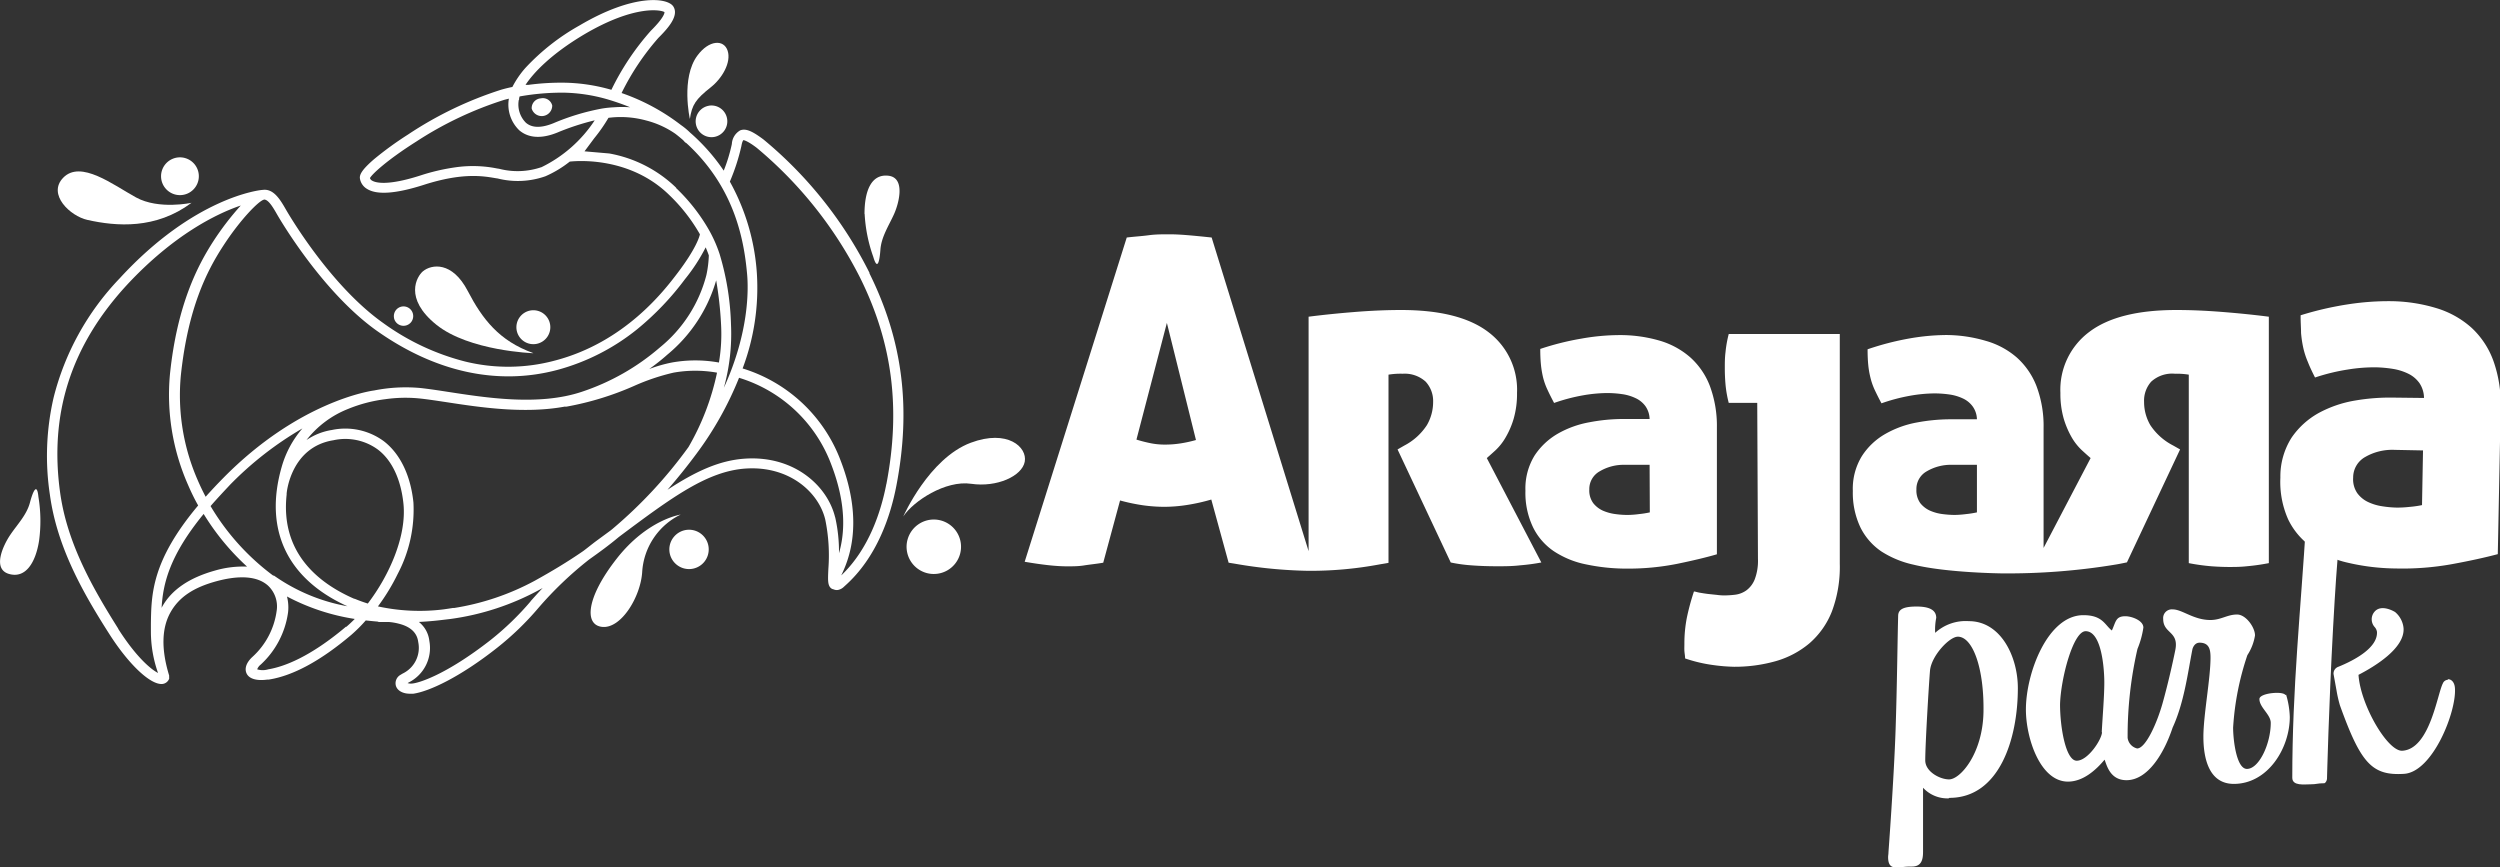 <svg id="logotipo-arajara-park-branco" xmlns="http://www.w3.org/2000/svg" viewBox="0 0 350.72 121.66"><rect x="0" y="0" width="350.72" height="121.66" fill="#333333" stroke="none"/><defs><style>.cls-1{fill:#fff;}.cls-2{fill:#fff;}.cls-3{fill:#fff;}.cls-4{fill:#fff;}</style></defs><g id="logo-arajara"><path class="cls-1" d="M231.42,65.21H228a6.59,6.59,0,0,0-3.58.91,2.84,2.84,0,0,0-1.46,2.54,3,3,0,0,0,.55,1.92,3.64,3.64,0,0,0,1.36,1.06,6.45,6.45,0,0,0,1.76.48,12.09,12.09,0,0,0,1.73.12,12.61,12.61,0,0,0,1.58-.12,13,13,0,0,0,1.51-.24Zm0-6.43a3.27,3.27,0,0,0-.6-1.82,3.58,3.58,0,0,0-1.4-1.12,6.44,6.44,0,0,0-1.88-.55,14.59,14.59,0,0,0-2.12-.15,20.7,20.7,0,0,0-3.4.33,25.83,25.83,0,0,0-4,1.06c-.36-.68-.68-1.31-.94-1.88a9.29,9.29,0,0,1-.61-1.72,13.55,13.55,0,0,1-.3-1.82q-.09-.95-.09-2.16a38.92,38.92,0,0,1,5.79-1.45,30.88,30.88,0,0,1,5.19-.49,19.81,19.81,0,0,1,5.7.76,11.36,11.36,0,0,1,4.34,2.34,10.35,10.35,0,0,1,2.76,4,16.07,16.07,0,0,1,1,5.85V77.76c-1.54.45-3.4.89-5.58,1.34a35,35,0,0,1-6.92.67,27.43,27.43,0,0,1-5.79-.58A12.75,12.75,0,0,1,218,77.34,8.65,8.65,0,0,1,215.08,74,11.18,11.18,0,0,1,214,68.85a8.82,8.82,0,0,1,1.27-4.92,9.67,9.67,0,0,1,3.27-3.09,13.86,13.86,0,0,1,4.43-1.6,25.16,25.16,0,0,1,4.73-.46Z"/><path class="cls-1" d="M246.52,56.52h-4a16.37,16.37,0,0,1-.45-2.57c-.07-.8-.1-1.57-.1-2.3s0-1.48.1-2.26a16.53,16.53,0,0,1,.45-2.53H258.1V79.08A17.78,17.78,0,0,1,257,85.76a11.43,11.43,0,0,1-3.16,4.49,12.74,12.74,0,0,1-4.72,2.5,21.14,21.14,0,0,1-5.87.79,24.86,24.86,0,0,1-2.91-.24,20.69,20.69,0,0,1-3.94-.93c0-.36-.08-.72-.1-1.06s0-.69,0-1.06a18.77,18.77,0,0,1,.34-3.57,32.67,32.67,0,0,1,1-3.7c.18,0,.46.11.82.17s.76.13,1.2.18l1.23.13a7.54,7.54,0,0,0,.93.07,13.23,13.23,0,0,0,1.61-.1,3.43,3.43,0,0,0,1.58-.62,3.55,3.55,0,0,0,1.16-1.54,7.35,7.35,0,0,0,.45-2.88Z"/><path class="cls-1" d="M339.92,63.19l-4-.08a7.59,7.59,0,0,0-4.11,1A3.29,3.29,0,0,0,330.12,67a3.44,3.44,0,0,0,.59,2.2,4,4,0,0,0,1.53,1.24,7.08,7.08,0,0,0,2,.59,14.55,14.55,0,0,0,2,.18,15.36,15.36,0,0,0,1.8-.1,14.34,14.34,0,0,0,1.74-.25Zm.14-7.36a3.82,3.82,0,0,0-.65-2.1,4.17,4.17,0,0,0-1.57-1.31,7.65,7.65,0,0,0-2.14-.67,17.56,17.56,0,0,0-2.43-.22,23.19,23.19,0,0,0-3.9.31,27.93,27.93,0,0,0-4.6,1.12c-.4-.79-.75-1.52-1-2.17a11.28,11.28,0,0,1-.65-2,15.7,15.7,0,0,1-.31-2.09c0-.72-.07-1.54-.06-2.47a45.46,45.46,0,0,1,6.67-1.54,37.29,37.29,0,0,1,5.94-.44,22.8,22.8,0,0,1,6.51,1A13,13,0,0,1,346.75,46a11.81,11.81,0,0,1,3.06,4.67,18.1,18.1,0,0,1,1,6.72l-.4,20.35c-1.77.47-3.9.94-6.41,1.4a39.19,39.19,0,0,1-7.93.61,30.64,30.64,0,0,1-6.62-.79,14.63,14.63,0,0,1-5.13-2.21A10,10,0,0,1,321,72.86,12.92,12.92,0,0,1,319.91,67a10.14,10.14,0,0,1,1.57-5.6,11.15,11.15,0,0,1,3.82-3.47,16.36,16.36,0,0,1,5.1-1.74,29,29,0,0,1,5.43-.41Z"/><path class="cls-1" d="M165.57,62.21a13.73,13.73,0,0,1-2.14.16,9.89,9.89,0,0,1-2-.19q-1-.2-2-.51l4.27-16.37,4.08,16.43a18.26,18.26,0,0,1-2.2.48m43,2.05c.31-.27.72-.63,1.21-1.08a7.85,7.85,0,0,0,1.41-1.78,11.75,11.75,0,0,0,1.15-2.66,12.57,12.57,0,0,0,.47-3.62,10.11,10.11,0,0,0-4.07-8.57q-4.06-3.06-12.2-3.06-3,0-6.41.27c-2.27.18-4.45.4-6.56.67V77.32l-13.6-44c-1.23-.13-2.32-.24-3.28-.32s-1.84-.13-2.64-.13c-1,0-1.94,0-2.9.13s-2,.19-3.09.32L143.75,78.81c1.23.21,2.34.37,3.34.48s1.88.16,2.65.16,1.54,0,2.35-.13,1.7-.21,2.68-.38l2.36-8.73a27,27,0,0,0,3.18.67,22.09,22.09,0,0,0,3,.22,20.86,20.86,0,0,0,3.22-.26,26.3,26.3,0,0,0,3.4-.76l2.43,8.86.87.14a66.21,66.21,0,0,0,10.3,1,52.84,52.84,0,0,0,10-.9c.4-.07.82-.13,1.26-.22V52.56a10.56,10.56,0,0,1,2-.13A4.36,4.36,0,0,1,200,53.54a4,4,0,0,1,1.05,2.85,6.43,6.43,0,0,1-.88,3.26A8.43,8.43,0,0,1,197,62.51l-.94.54,7.46,15.86a21.21,21.21,0,0,0,2.89.4c1.16.09,2.38.13,3.63.13,1,0,2.09,0,3.19-.13a28.26,28.26,0,0,0,3-.4Z"/><path class="cls-1" d="M270.3,66.12a6.64,6.64,0,0,1,3.58-.91h3.46v6.67a13.26,13.26,0,0,1-1.52.24,14.76,14.76,0,0,1-1.57.12,13.61,13.61,0,0,1-1.73-.12,6.26,6.26,0,0,1-1.76-.48,3.67,3.67,0,0,1-1.37-1.06,3.05,3.05,0,0,1-.54-1.91,2.83,2.83,0,0,1,1.45-2.55m28.1,12.74,7.44-15.81-.95-.54a8.46,8.46,0,0,1-3.22-2.86,6.4,6.4,0,0,1-.88-3.26,4,4,0,0,1,1-2.85,4.36,4.36,0,0,1,3.32-1.11,10.56,10.56,0,0,1,1.95.13V79a29,29,0,0,0,3.16.44c.94.07,1.77.1,2.49.1s1.59,0,2.48-.1a29.43,29.43,0,0,0,3.1-.44V44.43c-2.11-.27-4.29-.49-6.56-.67s-4.4-.27-6.41-.27q-8.14,0-12.2,3.06a10.11,10.11,0,0,0-4.07,8.57,12.69,12.69,0,0,0,.47,3.63,12.34,12.34,0,0,0,1.14,2.65,7.87,7.87,0,0,0,1.42,1.78c.49.45.89.81,1.21,1.08l-6.6,12.61V60a15.86,15.86,0,0,0-1-5.85,10.46,10.46,0,0,0-2.76-4,11.27,11.27,0,0,0-4.34-2.33A19.81,19.81,0,0,0,273,47a30.87,30.87,0,0,0-5.18.49A39.35,39.35,0,0,0,262,49q0,1.21.09,2.16a12.14,12.14,0,0,0,.31,1.82,9.25,9.25,0,0,0,.6,1.72c.27.57.58,1.2.95,1.88a25.54,25.54,0,0,1,4-1.06,20.49,20.49,0,0,1,3.39-.33,14.84,14.84,0,0,1,2.13.15,6.62,6.62,0,0,1,1.88.55A3.54,3.54,0,0,1,276.73,57a3.2,3.2,0,0,1,.61,1.82h-3.7a25.9,25.9,0,0,0-4.73.45,14,14,0,0,0-4.43,1.61,9.49,9.49,0,0,0-3.27,3.09,8.74,8.74,0,0,0-1.28,4.92A11.31,11.31,0,0,0,261,74a8.76,8.76,0,0,0,2.95,3.37,13.78,13.78,0,0,0,4.51,1.85c4.64,1.14,12.34,1.22,12.34,1.22a92.75,92.75,0,0,0,16-1.24c.58-.09,1.59-.31,1.59-.31"/><path class="cls-1" d="M77.47,14.84a1.47,1.47,0,0,1-2.88.39,1.37,1.37,0,0,1,1.28-1.43,1.35,1.35,0,0,1,1.6,1"/></g><path id="logo-dino" class="cls-2" d="M124.35,67.87c-.74,3.85-2.43,9.13-6.32,12.84,0-.07.07-.14.1-.22.79-1.74,3.2-7-.17-15.8a21.38,21.38,0,0,0-13.78-13,32.07,32.07,0,0,0,2-13.33,30.62,30.62,0,0,0-3.79-12.88,28.68,28.68,0,0,0,1.62-5c.12-.7.28-.82.28-.82s.45,0,1.86,1.07A57.47,57.47,0,0,1,120.68,39c4.53,9.13,5.7,18.32,3.67,28.91m-7.19,4.67c-1.07-4.43-5.75-8.68-12.61-8.24-3.64.23-7,1.81-10.91,4.37,1.36-1.56,2.73-3.25,4.12-5.13A47.16,47.16,0,0,0,103.68,53a20.06,20.06,0,0,1,12.95,12.2c2.24,5.84,1.8,9.91,1.07,12.41a21.86,21.86,0,0,0-.54-5.07m-31.28,1.7-.24.19-2,1.47c-.66.49-1.27,1-1.84,1.42-2.19,1.51-4.43,2.85-6.78,4.15A35.37,35.37,0,0,1,63.67,85.3a.41.41,0,0,0-.19,0l-.58.09-.68.1a27.5,27.5,0,0,1-9.2-.42,28.57,28.57,0,0,0,2.78-4.57,19.28,19.28,0,0,0,2.2-10c-.39-3.79-1.86-6.84-4.15-8.6a9.11,9.11,0,0,0-7.28-1.58A8.73,8.73,0,0,0,43,61.73a13.84,13.84,0,0,1,5.83-4.36A20.38,20.38,0,0,1,54.07,56a20,20,0,0,1,4.7-.11c1.09.11,2.4.31,3.8.52,4.74.73,11,1.68,16.67.63a.82.82,0,0,0,.27,0h0A41.76,41.76,0,0,0,89,54.12a30.1,30.1,0,0,1,5.48-1.84,17.38,17.38,0,0,1,6.11,0,35.17,35.17,0,0,1-4,10.43A64.2,64.2,0,0,1,85.88,74.24M74.45,84.35a39.9,39.9,0,0,1-5.58,5.4c-6.38,5-10.31,6.15-11.18,6.15a1.46,1.46,0,0,1-.51-.07l.14-.08a5.41,5.41,0,0,0,2.91-5.85,3.93,3.93,0,0,0-1.47-2.65c1.51-.07,2.75-.21,3.62-.32h0l.77-.09a36.26,36.26,0,0,0,12.56-4.12l.42-.23c-.62.65-1.17,1.27-1.7,1.86M49.69,84c-5-2.18-10.36-6.43-9.48-14.59a.43.43,0,0,0,0-.11c0-.27.62-6.59,6.57-7.54A7.73,7.73,0,0,1,53,63.06c2,1.51,3.25,4.22,3.6,7.61.46,4.5-1.95,10-5,14-.64-.2-1.25-.42-1.84-.67m-1.2,3.9c-5.13,4.33-8.77,5.64-10.93,6a2.65,2.65,0,0,1-1.55,0,1.51,1.51,0,0,1,.5-.67,12.22,12.22,0,0,0,3.83-7.31,6.15,6.15,0,0,0-.15-2.24,30,30,0,0,0,9.51,3.15c-.41.41-.81.79-1.21,1.13M38.38,80.79A33.27,33.27,0,0,1,29.54,71c.81-.94,1.72-1.91,2.74-3a47.58,47.58,0,0,1,10.15-7.9,14.1,14.1,0,0,0-2.91,5.39c-2.53,8.8.75,15.73,9.22,19.56a25.79,25.79,0,0,1-10.36-4.34m-8.21-.67c-3.58,1-6.08,2.67-7.42,5.08a.89.89,0,0,0-.08.17c.19-3.37,1.09-7.32,5.9-13.19a34.17,34.17,0,0,0,6.09,7.39,14,14,0,0,0-4.49.55M16.58,88.18C13,82.5,9.45,76.26,8.45,69.21,6.88,58.09,9.93,48.53,17.78,40c6.5-7,12.54-10,16-11.17a39.75,39.75,0,0,0-3.84,5c-2.14,3.31-5.09,8.84-6.1,18.7A31.26,31.26,0,0,0,26.37,68c.43,1,.91,2,1.43,2.91-6.51,7.76-6.57,12.42-6.63,16.6,0,.36,0,.72,0,1.08a17.49,17.49,0,0,0,1,5.82c-1-.51-3.07-2.24-5.58-6.18M37,28c.63-.08,1.32,1.12,1.87,2.08l0,0c.25.44,6.27,10.84,14,16.33,8.24,5.82,17,7.71,25.34,5.48a30.42,30.42,0,0,0,11.2-5.72,39.66,39.66,0,0,0,6.68-7A25.33,25.33,0,0,0,99,34.7c.16.38.31.75.44,1.13a15.32,15.32,0,0,1-.34,2.75A19.25,19.25,0,0,1,92.6,48.72a32.29,32.29,0,0,1-11,6.25c-6,2-13.39.83-18.78,0-1.42-.22-2.75-.42-3.87-.54a22.68,22.68,0,0,0-6.48.35h0c-.47.06-10.56,1.52-21.16,12.29-.9.91-1.71,1.78-2.46,2.62-.4-.76-.77-1.53-1.11-2.32a29.69,29.69,0,0,1-2.37-14.7c1-9.44,3.64-14.61,5.87-18.06,2.46-3.82,5.12-6.5,5.8-6.6m63.82,22.85a18.56,18.56,0,0,0-6.62,0,19.63,19.63,0,0,0-3.16.91c.88-.63,1.73-1.29,2.52-2a21.1,21.1,0,0,0,6.87-10.44,51.43,51.43,0,0,1,.69,6.26,23.78,23.78,0,0,1-.3,5.25m-6-24.5a18.09,18.09,0,0,0-9.39-4.81L82,21.23l1.36-1.83s0,0,0,0a22.46,22.46,0,0,0,2-2.87,13.49,13.49,0,0,1,5.28.37,12.76,12.76,0,0,1,4.08,1.85c.37.28.73.58,1.09.89.13.13.19.21.2.22a.79.79,0,0,0,.27.21c.27.24.53.49.79.75,6.06,6,7.32,12.94,7.74,17.64.19,2.06.31,8.12-3.26,15.94a28.31,28.31,0,0,0,1-8.87,37.63,37.63,0,0,0-1.6-9.9v0a18.83,18.83,0,0,0-1.75-3.81h0a25.91,25.91,0,0,0-4.35-5.44M75.93,23.46a10.34,10.34,0,0,1-5.9.22l-.32-.05a17.22,17.22,0,0,0-5.8-.16A28.75,28.75,0,0,0,59,24.61c-4.76,1.53-6.34,1-6.8.73a.61.61,0,0,1-.3-.36c.3-.56,2.38-2.51,6.5-5.12A50.34,50.34,0,0,1,70.76,14l.63-.16a5,5,0,0,0,1.47,4.45c.89.76,2.53,1.44,5.32.31a34.86,34.86,0,0,1,5.25-1.72,18.78,18.78,0,0,1-7.5,6.59M72.82,14a.43.43,0,0,0,0-.11,1.48,1.48,0,0,1,.08-.36A33.88,33.88,0,0,1,79.14,13a23.7,23.7,0,0,1,5.71.83h0a34.38,34.38,0,0,1,3.56,1.22,15.52,15.52,0,0,0-2.26,0,15.28,15.28,0,0,0-1.71.18,32.53,32.53,0,0,0-6.81,2.06c-1.7.69-3,.67-3.85-.07a3.61,3.61,0,0,1-1-3.2M82,4.8C89.12.62,92.79,1.4,93.22,1.7c0,.1,0,.71-1.91,2.61a36.21,36.21,0,0,0-5.54,8.29,25,25,0,0,0-6.62-1,35,35,0,0,0-5.06.31l-.37,0C74.86,10.19,77.3,7.59,82,4.8M122,38.32a57.75,57.75,0,0,0-14.9-18.76c-1.36-1-2.37-1.62-3.26-1.27a2.34,2.34,0,0,0-1.17,1.91,22.69,22.69,0,0,1-1.14,3.74,27.15,27.15,0,0,0-3.43-4.14c-.42-.42-.84-.81-1.28-1.19a9.72,9.72,0,0,0-1.29-1.07,29.32,29.32,0,0,0-8.33-4.49,35.14,35.14,0,0,1,5.16-7.73c1.49-1.48,2.9-3.16,2.1-4.41S88.91-.92,81.32,3.56a31.05,31.05,0,0,0-7.64,6,13.06,13.06,0,0,0-1.8,2.64c-.93.19-1.47.36-1.52.37a52.08,52.08,0,0,0-13.13,6.31,48.15,48.15,0,0,0-4.74,3.44c-1.85,1.59-2.05,2.24-2,2.7a2.06,2.06,0,0,0,1,1.48c1.39.88,4.08.68,8-.58,5.38-1.72,8.26-1.23,10-.93l.33.05a11.61,11.61,0,0,0,6.69-.31,15.33,15.33,0,0,0,3.42-2.06c1.25-.13,8.48-.65,13.94,4.67a24.22,24.22,0,0,1,4.32,5.53c-.06.31-.53,2-3.16,5.46C93.19,40.75,87.68,48,77.89,50.57a25.24,25.24,0,0,1-12.63.15,33.78,33.78,0,0,1-11.51-5.41C46.24,40,40.38,29.86,40.13,29.43l0,0c-.76-1.32-1.71-3-3.26-2.79h0c-.38,0-9.61,1-20.09,12.42A37.25,37.25,0,0,0,7.52,55.78,36.38,36.38,0,0,0,7,69.41c1,7.33,4.62,13.72,8.34,19.54,2.74,4.3,5.81,7.18,7.46,7h0a1.13,1.13,0,0,0,.87-.6l.06-.12v0s0,0,0,0a.19.19,0,0,0,0-.08.13.13,0,0,0,0-.06.17.17,0,0,0,0-.07V94.9a.13.13,0,0,1,0-.06.64.64,0,0,0,0-.07v0c-1.12-3.65-1.06-6.63.18-8.85s3.34-3.54,6.53-4.4c2.24-.6,5.29-1,7.12.6a4,4,0,0,1,1.25,3.59,10.64,10.64,0,0,1-3.37,6.42c-.87.79-1.18,1.65-.84,2.36s1.34,1.06,2.88.85l.2,0c3.4-.52,7.32-2.64,11.63-6.3a20.76,20.76,0,0,0,2-2c.57.06,1.12.12,1.66.16a.65.65,0,0,0,.34.06h.5l.7,0h.06a8.13,8.13,0,0,1,1.43.25c1.63.42,2.52,1.29,2.67,2.55a4,4,0,0,1-2.2,4.44l-.33.2a1.35,1.35,0,0,0-.6,1.51c.21.7,1,1.12,2,1.11l.44,0C60.21,97,64.52,95,69.75,90.87a40.44,40.44,0,0,0,5.77-5.57,50.64,50.64,0,0,1,7.13-6.81c1.41-1,2.79-2,4.17-3.16,7.46-5.58,12.44-9.25,17.82-9.6,6.07-.39,10.2,3.3,11.13,7.14a25,25,0,0,1,.44,6.94c-.07,1.52-.1,2.21.3,2.64a.72.72,0,0,0,.41.22,1.12,1.12,0,0,0,.6.1,1.62,1.62,0,0,0,.87-.45l.12-.11c4.52-4,6.43-9.85,7.24-14.07,2.1-10.91.89-20.39-3.79-29.82"/><g id="logo-gotas"><path class="cls-3" d="M121.28,30c0-3.11.89-5.61,3.33-5.35s1.52,3.84.79,5.44-1.76,3.15-1.89,4.94-.44,2.92-1,1a21.16,21.16,0,0,1-1.21-6"/><path class="cls-3" d="M5.48,75.86C5,78.93,3.59,81.21,1.24,80.51s-.8-4,.21-5.49,2.29-2.78,2.75-4.51,1-2.79,1.19-.8a20.61,20.61,0,0,1,.09,6.15"/><path class="cls-3" d="M99.48,14.83A2.22,2.22,0,1,0,102,16.64a2.22,2.22,0,0,0-2.56-1.81"/><path class="cls-3" d="M72.47,46.26a2.38,2.38,0,1,0,2-2.71,2.39,2.39,0,0,0-2,2.71"/><path class="cls-3" d="M55.27,44.59A1.36,1.36,0,1,0,56.41,43a1.36,1.36,0,0,0-1.14,1.55"/><path class="cls-3" d="M22.78,23.75a2.65,2.65,0,1,0,3.44-1.49,2.65,2.65,0,0,0-3.44,1.49"/><path class="cls-3" d="M94.88,79.18a2.76,2.76,0,1,0-.32-3.89,2.75,2.75,0,0,0,.32,3.89"/><path class="cls-3" d="M127.3,75.76A3.82,3.82,0,1,0,131.94,73a3.82,3.82,0,0,0-4.64,2.77"/><path class="cls-3" d="M74.8,49.55s-9-.3-13.59-4-2.73-6.77-1.88-7.49c1.21-1,4.11-1.43,6.29,2.76,2.06,3.95,4.4,7,9.18,8.71"/><path class="cls-3" d="M26.87,28.45s-4.58,1-7.78-.75-7.77-5.31-10.23-2.76c-2.25,2.33,1,5.38,3.4,5.91,4.08.92,9.61,1.34,14.61-2.4"/><path class="cls-3" d="M95.54,72.18s-4.67.65-9,6.16-4.63,9.4-2,9.61,5.32-4.22,5.55-7.68a9.6,9.6,0,0,1,5.42-8.09"/><path class="cls-3" d="M126.72,72.45s3.59-8.14,9.47-10.34c5.17-1.93,7.95.63,7.57,2.66s-3.91,3.63-7.52,3.1-8.11,2.44-9.52,4.58"/><path class="cls-3" d="M96.78,16.69s-1.29-5.75,1.06-8.9c1.62-2.19,3.71-2.3,4.24-.67s-.76,3.86-2.37,5.13c-2.12,1.68-2.63,2.45-2.93,4.44"/></g><g id="logo-park"><path class="cls-4" d="M274.66,89.32c-1.18,0-3.69,2.67-3.9,4.73-.15,1.74-.67,10.31-.67,12.62,0,1.59,2.06,2.67,3.34,2.67,1.59,0,4.72-3.64,4.83-9.44.1-6.26-1.54-10.58-3.6-10.58M273.38,112a4.65,4.65,0,0,1-3.6-1.49c0,5,0,9,0,9,0,1.23-.3,2.06-1.59,2.06s-.87.1-2.31.1c-.76,0-1-.57-1-1.44,0-.2.05-.41.05-.67,0,0,.77-10.36,1-17.24.21-6.31.26-12.27.36-16,.05-.77.62-1.23,2.57-1.23,1.75,0,2.77.46,2.77,1.59a8.49,8.49,0,0,0-.15,2.1,6.35,6.35,0,0,1,4.72-1.64c4.51,0,6.88,5,6.88,9.39,0,7.19-2.62,15.4-9.6,15.4"/><path class="cls-4" d="M294.89,102.72c-.06,1.08-2,4-3.55,4S289,102,289,98.82c.1-3.64,1.84-10.27,3.59-10.27,2.31,0,2.62,5.5,2.62,7.19,0,2-.26,5-.36,7m25.76-5.23c-.1-.21-.61-.31-1.18-.31-1.07,0-2.46.31-2.46.87,0,1.18,1.59,2.16,1.59,3.34,0,2.92-1.64,6.46-3.34,6.46-1.48,0-1.94-4.1-1.94-5.8a38.93,38.93,0,0,1,2-10.16,7.1,7.1,0,0,0,1.07-2.77c0-1.13-1.28-2.93-2.51-2.93-1.39,0-2.26.77-3.75.77-2.36,0-3.95-1.49-5.29-1.49a1.22,1.22,0,0,0-1.33,1.34c0,2.1,2.26,1.69,1.69,4.41-.31,1.54-1,4.66-1.79,7.46S301,105,299.81,105a1.76,1.76,0,0,1-1.33-1.49,54.6,54.6,0,0,1,1.38-12.47,12.51,12.51,0,0,0,.83-3c0-1-1.65-1.59-2.52-1.59-1.38,0-1.33.77-1.9,2-1-.77-1.28-2.15-4-2.15-5,0-8.06,8.11-8.06,13.24,0,4,2,10.11,5.9,10.11,2.11,0,3.9-1.59,5.14-3.08.3.77.76,2.88,3.07,2.88,3,0,5.28-3.78,6.47-7.37,1.62-3.51,2.13-7.68,2.78-11,.05-.2.3-.92,1-.92,1.38,0,1.54,1,1.54,2.1,0,2.93-1,8.06-1,11.09s.77,6.62,4.27,6.62c4.77,0,7.85-5,7.85-9.39a11.91,11.91,0,0,0-.52-3.13"/><path class="cls-4" d="M328.41,73.06c0-.62-.72-1.08-2.26-1.08-1.34,0-2.57.31-2.62,1.13-.77,12.58-1.95,23.4-1.95,36,0,1.18,1.69.92,2.57.92s.92-.15,1.9-.15c.2,0,.4-.41.4-.62,0,0,.25-10.14.85-21.14s1.11-15.09,1.11-15.09"/><path class="cls-4" d="M343.4,95.37a.78.78,0,0,0-.69.49c-.8,1.5-1.81,9.21-5.69,9.46-2.06.13-5.88-6.43-6.15-10.65,2.21-1.14,6.51-3.71,6.32-6.54A3.35,3.35,0,0,0,336,85.86c-.16-.1-1.91-1.13-2.86-.07a1.63,1.63,0,0,0,0,2.18h0l0,0h0a1.3,1.3,0,0,1,.32.67c.13,2.17-3,3.93-5.49,4.93a1,1,0,0,0-.6,1l.43,2.37a17.51,17.51,0,0,0,.46,2c2.92,8.12,4.49,9.91,9,9.62,4-.25,7.36-8.67,7.14-12-.05-.88-.53-1.3-1-1.27"/></g></svg>